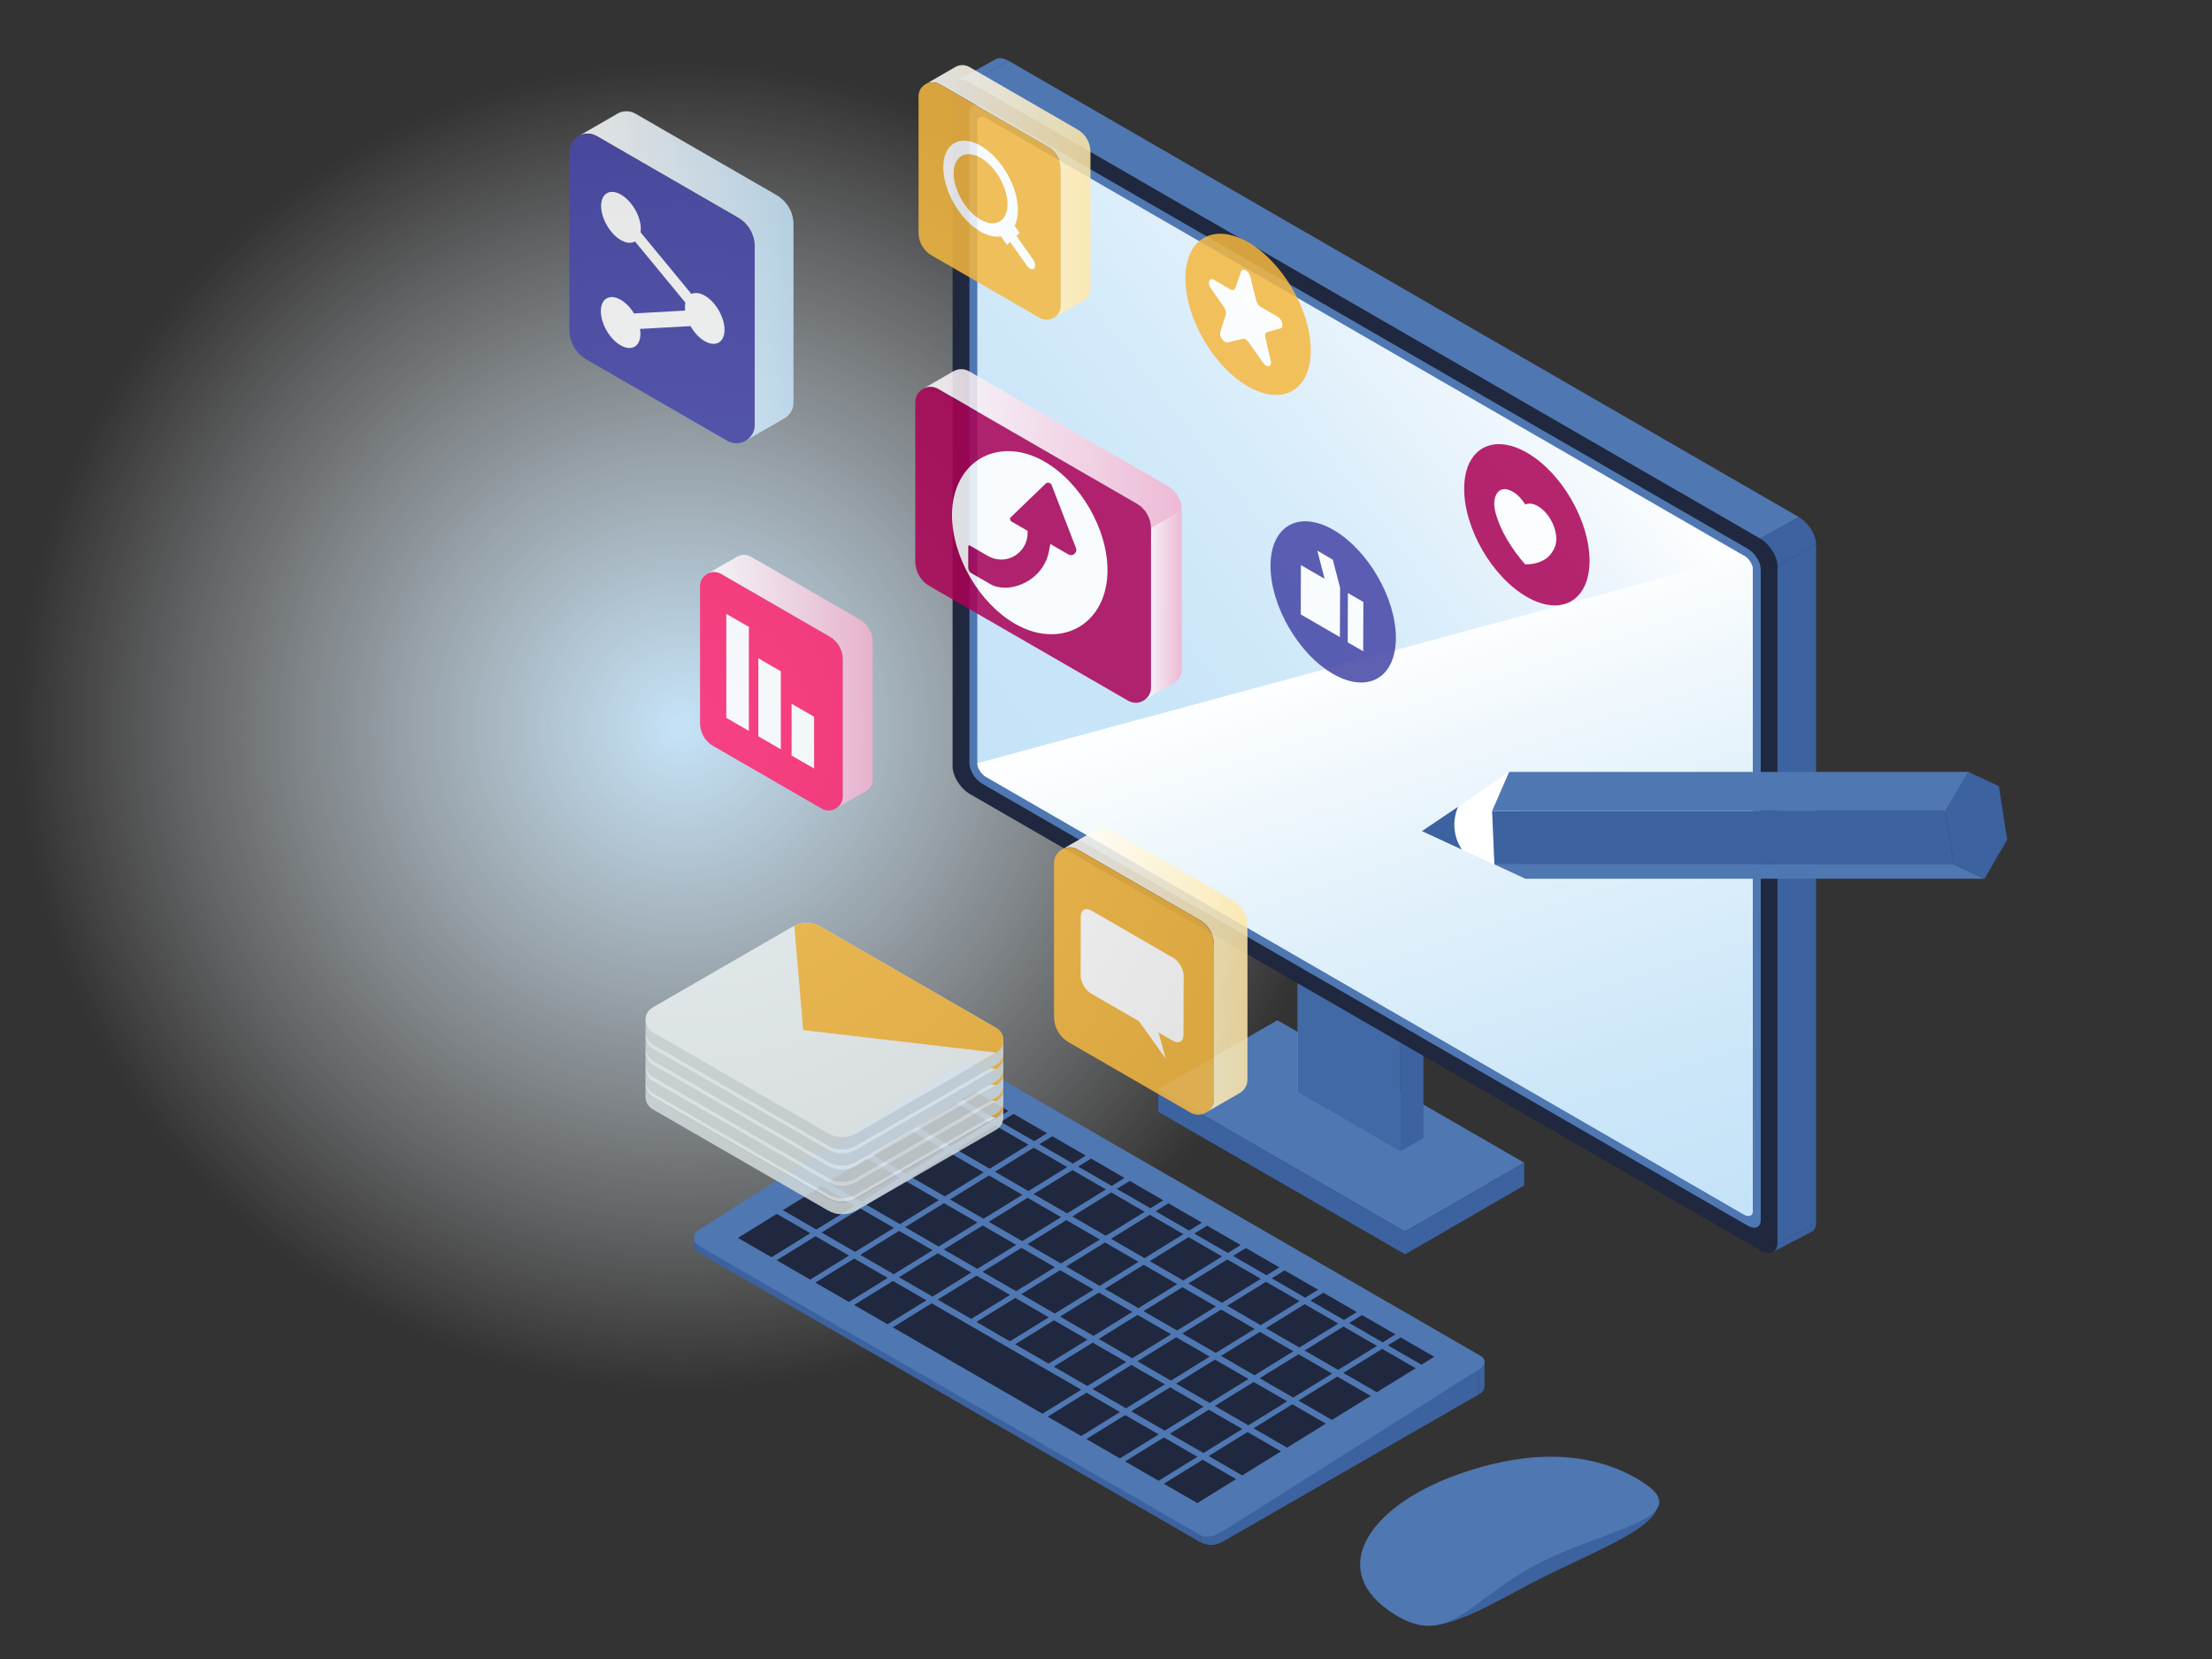 <?xml version="1.0" encoding="UTF-8"?><svg id="_レイヤー_2" xmlns="http://www.w3.org/2000/svg" xmlns:xlink="http://www.w3.org/1999/xlink" viewBox="0 0 400 300"><rect x="0" y="0" width="400" height="300" fill="#333333" stroke="none"/><defs><style>.cls-1{opacity:.85;}.cls-2{fill:url(#_名称未設定グラデーション_15-3);}.cls-3{fill:url(#_名称未設定グラデーション_30-2);}.cls-4{fill:#ebf1f1;}.cls-5{fill:url(#_名称未設定グラデーション_30);}.cls-6{fill:#fff;}.cls-7{fill:url(#_名称未設定グラデーション_2);}.cls-8{fill:#20283f;}.cls-9{fill:url(#_名称未設定グラデーション_11);}.cls-10{fill:#f4b73f;}.cls-11{fill:#4444a5;}.cls-12{fill:none;}.cls-13{fill:url(#_名称未設定グラデーション_15);}.cls-14{fill:#8cbcb5;}.cls-15{fill:url(#_名称未設定グラデーション_12);}.cls-16{fill:#3c62a0;}.cls-17{isolation:isolate;}.cls-18{fill:url(#_名称未設定グラデーション_15-2);}.cls-19{fill:url(#_名称未設定グラデーション_35);}.cls-20{fill:#4848aa;}.cls-21{fill:#a05;}.cls-22{fill:#d2dadc;}.cls-23{fill:#ff2671;}.cls-24{fill:#4169a5;}.cls-25{fill:#4f77b2;}</style><radialGradient id="_名称未設定グラデーション_35" cx="123.35" cy="131.29" fx="123.35" fy="131.29" r="120" gradientUnits="userSpaceOnUse"><stop offset="0" stop-color="#c5e3f8"/><stop offset="1" stop-color="#fff" stop-opacity="0"/></radialGradient><linearGradient id="_名称未設定グラデーション_12" x1="299.28" y1="79.52" x2="194.41" y2="161.45" gradientUnits="userSpaceOnUse"><stop offset="0" stop-color="#fff"/><stop offset=".2" stop-color="#eaf4fc"/><stop offset=".47" stop-color="#d5ebfa"/><stop offset=".74" stop-color="#c9e5f8"/><stop offset="1" stop-color="#c5e3f8"/></linearGradient><linearGradient id="_名称未設定グラデーション_11" x1="245.3" y1="115.73" x2="282.69" y2="230.8" gradientUnits="userSpaceOnUse"><stop offset="0" stop-color="#fff"/><stop offset=".35" stop-color="#e4f2fb"/><stop offset=".73" stop-color="#cde7f9"/><stop offset=".97" stop-color="#c5e3f8"/></linearGradient><linearGradient id="_名称未設定グラデーション_15" x1="127.86" y1="123.28" x2="157.79" y2="123.28" gradientUnits="userSpaceOnUse"><stop offset="0" stop-color="#fff"/><stop offset="1" stop-color="#f2b1cf"/></linearGradient><linearGradient id="_名称未設定グラデーション_2" x1="104.62" y1="49.92" x2="143.49" y2="49.92" gradientUnits="userSpaceOnUse"><stop offset="0" stop-color="#fff"/><stop offset="1" stop-color="#c5e3f8"/></linearGradient><linearGradient id="_名称未設定グラデーション_30" x1="167.37" y1="34.63" x2="197.19" y2="34.63" gradientUnits="userSpaceOnUse"><stop offset="0" stop-color="#fff"/><stop offset="1" stop-color="#ffe8a9"/></linearGradient><linearGradient id="_名称未設定グラデーション_30-2" x1="192.02" y1="175.46" x2="225.57" y2="175.46" xlink:href="#_名称未設定グラデーション_30"/><linearGradient id="_名称未設定グラデーション_15-2" x1="166.89" y1="81.12" x2="213.71" y2="81.12" xlink:href="#_名称未設定グラデーション_15"/><linearGradient id="_名称未設定グラデーション_15-3" x1="206.74" y1="109.51" x2="213.7" y2="109.51" xlink:href="#_名称未設定グラデーション_15"/></defs><g id="_レイヤー_1-2"><rect class="cls-12" width="400" height="300"/><rect class="cls-19" x="3.35" y="11.29" width="240" height="240"/><polygon class="cls-25" points="209.44 196.94 230.99 184.49 275.63 210.26 254.08 222.71 209.44 196.94"/><polygon class="cls-16" points="254.08 226.82 275.63 214.37 275.63 210.26 254.08 222.71 254.08 226.82"/><polygon class="cls-16" points="254.08 226.82 209.44 201.04 209.44 196.94 254.08 222.71 254.08 226.82"/><polygon class="cls-16" points="257.4 173.59 257.4 205.79 253.24 208.19 253.24 175.99 257.4 173.59"/><polygon class="cls-14" points="238.83 162.87 238.83 195.06 234.68 197.46 234.68 165.27 238.83 162.87"/><polygon class="cls-25" points="234.68 165.27 238.83 162.87 257.4 173.59 253.24 175.99 234.68 165.27"/><polygon class="cls-24" points="253.24 208.19 234.68 197.46 234.68 165.27 253.24 175.99 253.24 208.19"/><path class="cls-8" d="M318.29,226.09l-142.89-82.5c-1.73-1-3.14-3.22-3.14-4.95V16.21c0-1.73,1.4-2.33,3.14-1.33l142.89,82.5c1.73,1,3.14,3.22,3.14,4.95v122.43c0,1.73-1.4,2.33-3.14,1.33Z"/><path class="cls-25" d="M316.04,221.64l-138.39-79.9c-1.3-.75-2.35-2.41-2.35-3.71V20.32c0-1.3,1.05-1.74,2.35-.99l138.39,79.9c1.3.75,2.35,2.41,2.35,3.71v117.71c0,1.3-1.05,1.74-2.35.99Z"/><path class="cls-15" d="M315.39,219.63l-137.09-79.15c-.87-.5-1.57-1.61-1.57-2.47V22.01c0-.87.7-1.16,1.57-.66l137.09,79.15c.87.5,1.57,1.61,1.57,2.47v116c0,.87-.7,1.16-1.57.66Z"/><path class="cls-9" d="M315.39,219.63l-137.09-79.15c-.87-.5-1.57-1.61-1.57-2.47l138.65-37.52c.87.5,1.57,1.61,1.57,2.47v116c0,.87-.7,1.16-1.57.66Z"/><polygon class="cls-16" points="321.43 102.33 328.41 98.44 328.41 221.11 321.43 225 321.43 102.33"/><path class="cls-16" d="M325.27,93.49c1.73,1,3.14,3.22,3.14,4.95l-6.98,3.89c0-1.73-1.4-3.95-3.14-4.95l6.98-3.89Z"/><polygon class="cls-25" points="182.38 10.99 325.27 93.49 318.29 97.38 175.4 14.89 182.38 10.99"/><path class="cls-25" d="M172.95,14.65c.57-.39,1.46-.34,2.45.24l6.98-3.89c-.97-.56-1.84-.62-2.41-.26l-7.02,3.92Z"/><path class="cls-16" d="M321.42,225c-.05.67-.34,1.14-.77,1.38l.31-.17,6.53-3.42c.57-.24.92-.82.92-1.69l-6.99,3.89Z"/><path class="cls-16" d="M267.42,252.16c.68-.4,1.03-.91,1.03-1.39v-.03s0-4.47,0-4.47v-.04c.02.5-.34,1.03-1.05,1.44l.02,4.5"/><path class="cls-25" d="M125.76,225.15l90.77,52.41c1.1.64,3.03.51,4.3-.28l46.57-29.53c1.28-.79,1.42-1.94.32-2.58l-90.77-52.41c-1.1-.64-3.03-.51-4.3.28l-46.57,29.53c-.86.57-.6,2.38-.32,2.58Z"/><polygon class="cls-8" points="133.44 223.85 139.5 227.35 146.53 223.01 140.47 219.51 133.44 223.85"/><polygon class="cls-8" points="141.56 218.84 147.62 222.34 154.64 218 148.58 214.5 141.56 218.84"/><polygon class="cls-8" points="149.67 213.82 155.73 217.32 162.76 212.98 156.7 209.49 149.67 213.82"/><polygon class="cls-8" points="157.79 208.81 163.85 212.31 170.87 207.97 164.81 204.47 157.79 208.81"/><polygon class="cls-8" points="165.9 203.8 171.96 207.3 178.99 202.96 172.93 199.46 165.9 203.8"/><polygon class="cls-8" points="140.44 227.89 146.5 231.39 153.53 227.05 147.47 223.55 140.44 227.89"/><polygon class="cls-8" points="148.56 222.88 154.62 226.38 161.64 222.04 155.58 218.54 148.56 222.88"/><polygon class="cls-8" points="156.67 217.87 162.73 221.37 169.76 217.03 163.7 213.53 156.67 217.87"/><polygon class="cls-8" points="164.79 212.85 170.85 216.35 177.88 212.01 171.81 208.51 164.79 212.85"/><polygon class="cls-8" points="172.9 207.84 178.97 211.34 185.99 207 179.93 203.5 172.9 207.84"/><polygon class="cls-8" points="147.44 231.93 153.5 235.43 160.53 231.09 154.47 227.59 147.44 231.93"/><polygon class="cls-8" points="155.56 226.92 161.62 230.42 168.64 226.08 162.58 222.58 155.56 226.92"/><polygon class="cls-8" points="163.67 221.91 169.73 225.41 176.76 221.07 170.7 217.57 163.67 221.91"/><polygon class="cls-8" points="171.79 216.9 177.85 220.39 184.88 216.06 178.82 212.56 171.79 216.9"/><polygon class="cls-8" points="179.91 211.88 185.97 215.38 192.99 211.04 186.93 207.54 179.91 211.88"/><polygon class="cls-8" points="154.44 235.98 160.5 239.47 167.53 235.14 161.47 231.64 154.44 235.98"/><polygon class="cls-8" points="162.56 230.96 168.62 234.46 175.64 230.12 169.58 226.62 162.56 230.96"/><polygon class="cls-8" points="170.67 225.95 176.73 229.45 183.76 225.11 177.7 221.61 170.67 225.95"/><polygon class="cls-8" points="178.79 220.94 184.85 224.44 191.88 220.1 185.82 216.6 178.79 220.94"/><polygon class="cls-8" points="186.91 215.93 192.97 219.42 199.99 215.08 193.93 211.59 186.91 215.93"/><polygon class="cls-8" points="169.56 235 175.62 238.5 182.65 234.16 176.59 230.67 169.56 235"/><polygon class="cls-8" points="177.68 229.99 183.74 233.49 190.76 229.15 184.7 225.65 177.68 229.99"/><polygon class="cls-8" points="185.79 224.98 191.85 228.48 198.88 224.14 192.82 220.64 185.79 224.98"/><polygon class="cls-8" points="193.91 219.97 199.97 223.47 206.99 219.13 200.93 215.63 193.91 219.97"/><polygon class="cls-8" points="176.56 239.05 182.62 242.55 189.65 238.21 183.59 234.71 176.56 239.05"/><polygon class="cls-8" points="184.68 234.03 190.74 237.53 197.76 233.19 191.7 229.69 184.68 234.03"/><polygon class="cls-8" points="192.79 229.02 198.85 232.52 205.88 228.18 199.82 224.68 192.79 229.02"/><polygon class="cls-8" points="200.91 224.01 206.97 227.51 213.99 223.17 207.93 219.67 200.91 224.01"/><polygon class="cls-8" points="183.56 243.09 189.62 246.59 196.65 242.25 190.59 238.75 183.56 243.09"/><polygon class="cls-8" points="191.68 238.08 197.74 241.57 204.76 237.24 198.7 233.74 191.68 238.08"/><polygon class="cls-8" points="199.79 233.06 205.85 236.56 212.88 232.22 206.82 228.72 199.79 233.06"/><polygon class="cls-8" points="207.91 228.05 213.97 231.55 220.99 227.21 214.93 223.71 207.91 228.05"/><polygon class="cls-8" points="161.44 240.02 188.51 255.64 195.53 251.3 168.47 235.68 161.44 240.02"/><polygon class="cls-8" points="190.56 247.13 196.62 250.63 203.65 246.29 197.59 242.79 190.56 247.13"/><polygon class="cls-8" points="198.68 242.12 204.74 245.62 211.76 241.28 205.7 237.78 198.68 242.12"/><polygon class="cls-8" points="206.79 237.1 212.85 240.6 219.88 236.26 213.82 232.77 206.79 237.1"/><polygon class="cls-8" points="214.91 232.09 220.97 235.59 227.99 231.25 221.93 227.75 214.91 232.09"/><polygon class="cls-8" points="189.45 256.18 195.51 259.68 202.53 255.34 196.47 251.84 189.45 256.18"/><polygon class="cls-8" points="197.56 251.17 203.62 254.67 210.65 250.33 204.59 246.83 197.56 251.17"/><polygon class="cls-8" points="205.68 246.16 211.74 249.66 218.76 245.32 212.7 241.82 205.68 246.16"/><polygon class="cls-8" points="213.79 241.15 219.85 244.65 226.88 240.31 220.82 236.81 213.79 241.15"/><polygon class="cls-8" points="221.91 236.13 227.97 239.63 234.99 235.29 228.93 231.79 221.91 236.13"/><polygon class="cls-8" points="196.45 260.23 202.51 263.72 209.53 259.39 203.47 255.89 196.45 260.23"/><polygon class="cls-8" points="204.56 255.21 210.62 258.71 217.65 254.37 211.59 250.87 204.56 255.21"/><polygon class="cls-8" points="212.68 250.2 218.74 253.7 225.76 249.36 219.7 245.86 212.68 250.2"/><polygon class="cls-8" points="220.79 245.19 226.85 248.69 233.88 244.35 227.82 240.85 220.79 245.19"/><polygon class="cls-8" points="228.91 240.18 234.97 243.67 242 239.34 235.93 235.84 228.91 240.18"/><polygon class="cls-8" points="203.45 264.27 209.51 267.77 216.53 263.43 210.47 259.93 203.45 264.27"/><polygon class="cls-8" points="211.56 259.26 217.62 262.75 224.65 258.41 218.59 254.92 211.56 259.26"/><polygon class="cls-8" points="219.68 254.24 225.74 257.74 232.76 253.4 226.7 249.9 219.68 254.24"/><polygon class="cls-8" points="227.79 249.23 233.85 252.73 240.88 248.39 234.82 244.89 227.79 249.23"/><polygon class="cls-8" points="235.91 244.22 241.97 247.72 249 243.38 242.94 239.88 235.91 244.22"/><polygon class="cls-8" points="210.45 268.31 216.51 271.81 223.53 267.47 217.47 263.97 210.45 268.31"/><polygon class="cls-8" points="218.56 263.3 224.62 266.8 231.65 262.46 225.59 258.96 218.56 263.3"/><polygon class="cls-8" points="226.68 258.28 232.74 261.78 239.76 257.44 233.7 253.94 226.68 258.28"/><polygon class="cls-8" points="234.79 253.27 240.85 256.77 247.88 252.43 241.82 248.93 234.79 253.27"/><polygon class="cls-8" points="242.91 248.26 248.97 251.76 256 247.42 249.94 243.92 242.91 248.26"/><polygon class="cls-8" points="173.96 198.82 180.02 202.32 182.35 200.89 176.29 197.39 173.96 198.82"/><polygon class="cls-8" points="180.96 202.86 187.02 206.36 189.35 204.93 183.29 201.43 180.96 202.86"/><polygon class="cls-8" points="187.96 206.91 194.02 210.41 196.35 208.97 190.29 205.47 187.96 206.91"/><polygon class="cls-8" points="194.96 210.95 201.02 214.45 203.35 213.01 197.29 209.51 194.96 210.95"/><polygon class="cls-8" points="201.96 214.99 208.03 218.49 210.35 217.05 204.29 213.55 201.96 214.99"/><polygon class="cls-8" points="208.97 219.03 215.03 222.53 217.35 221.09 211.29 217.6 208.97 219.03"/><polygon class="cls-8" points="215.97 223.07 222.03 226.57 224.35 225.14 218.29 221.64 215.97 223.07"/><polygon class="cls-8" points="222.97 227.11 229.03 230.61 231.35 229.18 225.29 225.68 222.97 227.11"/><polygon class="cls-8" points="229.97 231.16 236.03 234.66 238.35 233.22 232.29 229.72 229.97 231.16"/><polygon class="cls-8" points="236.97 235.2 243.03 238.7 245.35 237.26 239.29 233.76 236.97 235.2"/><polygon class="cls-8" points="243.97 239.24 250.03 242.74 252.35 241.3 246.29 237.8 243.97 239.24"/><polygon class="cls-8" points="250.97 243.28 257.03 246.78 259.35 245.35 253.29 241.85 250.97 243.28"/><polygon class="cls-16" points="220.97 276.98 267.42 247.65 267.42 252.16 220.97 278.86 220.97 276.98"/><polygon class="cls-16" points="217.03 277.58 217.03 278.86 126.51 226.65 126.51 225.37 217.03 277.58"/><path class="cls-16" d="M220.97,278.85h0c-1.22.7-2.72.7-3.94,0h0v-1.29h0c1.22.7,2.72.11,3.94-.59h0s0,1.88,0,1.88Z"/><path class="cls-16" d="M126.51,226.65c-.68-.4-1.03-.91-1.03-1.39v-.03s0-1.55,0-1.55v.18c-.02.5.34,1.11,1.05,1.52l-.02,1.26"/><path class="cls-16" d="M299.79,272.1c-.34,3.9-9.08,7.46-18.81,12.16-10.1,4.88-18.08,10.65-24.45,9.55-2.91-.12,32.25-24.36,43.26-21.71Z"/><path class="cls-25" d="M264.5,266.32c-16.54,5.61-24.36,16.94-13.6,24.74,10.76,7.81,14.54-1.73,27.08-8.22,12.54-6.49,29.76-8.48,18.33-15.28-10.76-6.41-23.15-4.19-31.82-1.24Z"/><polygon class="cls-6" points="272.89 139.59 257.15 150.31 275.81 158.9 272.89 139.59"/><polygon class="cls-16" points="353.29 156.31 270.23 156.31 269.82 146.65 351.8 146.65 353.29 156.31"/><polygon class="cls-25" points="358.87 158.9 275.81 158.9 270.23 156.31 353.29 156.31 358.87 158.9"/><polygon class="cls-25" points="351.8 146.65 269.82 146.65 272.9 139.58 355.97 139.58 351.8 146.65"/><path class="cls-16" d="M263.69,145.87l-6.56,4.42,7.22,3.34-.05-.07c-1.49-2.3-1.72-5.18-.62-7.69h0Z"/><polygon class="cls-16" points="351.8 146.65 355.88 139.57 361.46 142.16 362.96 151.83 358.87 158.9 353.29 156.31 351.8 146.65"/><g class="cls-1"><path class="cls-4" d="M154.86,216.68l25.29-14.6c1.71-.99,1.71-3.46,0-4.45l-31.71-18.31c-1.59-.92-3.55-.92-5.14,0l-25.29,14.6c-1.71.99-1.71,3.46,0,4.45l31.71,18.31c1.59.92,3.55.92,5.14,0Z"/><path class="cls-22" d="M181.43,199.84c0,.87-.43,1.74-1.28,2.23l-25.29,14.6c-1.59.92-3.55.92-5.14,0l-31.71-18.31c-.86-.5-1.29-1.37-1.28-2.23v2.23c0,.86.43,1.73,1.28,2.22h0s31.71,18.31,31.71,18.31c1.59.92,3.55.92,5.14,0l25.29-14.6h0c.86-.49,1.28-1.36,1.28-2.22v-2.23Z"/><path class="cls-10" d="M180.15,197.63l-31.71-18.31c-.75-.43-1.57-.66-2.4-.68-.82-.03-1.64.14-2.4.51l1.6,18.85,34.92,4.08c.19-.11.35-.23.49-.37,1.2-1.14,1.03-3.19-.49-4.08Z"/><path class="cls-4" d="M154.86,213.75l25.29-14.6c1.71-.99,1.71-3.46,0-4.45l-31.71-18.31c-1.59-.92-3.55-.92-5.14,0l-25.29,14.6c-1.71.99-1.71,3.46,0,4.45l31.71,18.31c1.59.92,3.55.92,5.14,0Z"/><path class="cls-22" d="M181.43,196.91c0,.87-.43,1.74-1.28,2.23l-25.29,14.6c-1.59.92-3.55.92-5.14,0l-31.71-18.31c-.86-.5-1.29-1.37-1.28-2.23v2.23c0,.86.43,1.73,1.28,2.22h0l31.71,18.31c1.59.92,3.55.92,5.14,0l25.29-14.6h0c.86-.49,1.28-1.36,1.28-2.22v-2.23Z"/><path class="cls-10" d="M180.15,194.7l-31.71-18.31c-.75-.43-1.57-.66-2.4-.68-.82-.03-1.64.14-2.4.51l1.6,18.85,34.92,4.08c.19-.11.35-.23.49-.37,1.2-1.14,1.03-3.19-.49-4.08Z"/><path class="cls-4" d="M154.86,210.82l25.29-14.6c1.71-.99,1.71-3.46,0-4.45l-31.71-18.31c-1.59-.92-3.55-.92-5.14,0l-25.29,14.6c-1.71.99-1.71,3.46,0,4.45l31.71,18.31c1.59.92,3.55.92,5.14,0Z"/><path class="cls-22" d="M181.43,193.98c0,.87-.43,1.74-1.28,2.23l-25.29,14.6c-1.59.92-3.55.92-5.14,0l-31.71-18.31c-.86-.5-1.29-1.37-1.28-2.23v2.23c0,.86.43,1.73,1.28,2.22h0s31.71,18.31,31.71,18.31c1.59.92,3.55.92,5.14,0l25.29-14.6h0c.86-.49,1.28-1.36,1.28-2.22v-2.23Z"/><path class="cls-10" d="M180.15,191.77l-31.71-18.31c-.75-.43-1.57-.66-2.4-.68-.82-.03-1.64.14-2.4.51l1.6,18.85,34.92,4.08c.19-.11.35-.23.49-.37,1.2-1.14,1.03-3.19-.49-4.08Z"/><path class="cls-4" d="M154.86,207.89l25.29-14.6c1.71-.99,1.71-3.46,0-4.45l-31.71-18.31c-1.59-.92-3.55-.92-5.14,0l-25.29,14.6c-1.71.99-1.71,3.46,0,4.45l31.71,18.31c1.59.92,3.55.92,5.14,0Z"/><path class="cls-22" d="M181.43,191.05c0,.87-.43,1.74-1.28,2.23l-25.29,14.6c-1.59.92-3.55.92-5.14,0l-31.71-18.31c-.86-.5-1.29-1.37-1.28-2.23v2.23c0,.86.43,1.73,1.28,2.22h0s31.71,18.31,31.71,18.31c1.59.92,3.55.92,5.14,0l25.29-14.6h0c.86-.49,1.28-1.36,1.28-2.22v-2.23Z"/><path class="cls-10" d="M180.15,188.83l-31.71-18.31c-.75-.43-1.57-.66-2.4-.68-.82-.03-1.64.14-2.4.51l1.6,18.85,34.92,4.08c.19-.11.35-.23.49-.37,1.2-1.14,1.03-3.19-.49-4.08Z"/><path class="cls-4" d="M154.86,204.95l25.29-14.6c1.71-.99,1.71-3.46,0-4.45l-31.71-18.31c-1.59-.92-3.55-.92-5.14,0l-25.29,14.6c-1.71.99-1.71,3.46,0,4.45l31.71,18.31c1.59.92,3.55.92,5.14,0Z"/><path class="cls-22" d="M181.43,188.12c0,.87-.43,1.74-1.28,2.23l-25.29,14.6c-1.59.92-3.55.92-5.14,0l-31.71-18.31c-.86-.5-1.29-1.37-1.28-2.23v2.23c0,.86.43,1.73,1.28,2.22h0s31.71,18.31,31.71,18.31c1.59.92,3.55.92,5.14,0l25.29-14.6h0c.86-.49,1.28-1.36,1.28-2.22v-2.23Z"/><path class="cls-10" d="M180.15,185.9l-31.71-18.31c-.75-.43-1.57-.66-2.4-.68-.82-.03-1.64.14-2.4.51l1.6,18.85,34.92,4.08c.19-.11.35-.23.49-.37,1.2-1.14,1.03-3.19-.49-4.08Z"/><path class="cls-13" d="M133.27,100.67c.74-.42,1.69-.48,2.53,0l19.61,11.32c1.47.85,2.39,2.37,2.39,4.08h0v24.82c0,.98-.53,1.78-1.28,2.21l-5.4,3.12c.75-.43,1.29-1.22,1.29-2.21v-24.82c0-1.7-.91-3.28-2.38-4.08l-19.61-11.32c-.85-.49-1.8-.43-2.54,0l5.4-3.12Z"/><path class="cls-23" d="M150.01,115.12l-19.61-11.32c-1.69-.98-3.81.24-3.81,2.2v24.77c0,1.7.9,3.28,2.38,4.13l19.61,11.32c1.69.98,3.81-.24,3.81-2.2v-24.77c0-1.7-.9-3.28-2.38-4.13Z"/><polygon class="cls-6" points="141.2 121.39 137.13 119.04 137.13 133.15 141.2 135.5 141.2 121.39"/><polygon class="cls-6" points="135.42 113.36 131.34 111.01 131.34 129.81 135.42 132.17 135.42 113.36"/><polygon class="cls-6" points="147.22 129.61 143.14 127.26 143.14 136.63 147.22 138.98 147.22 129.61"/><path class="cls-7" d="M111.63,20.56c.96-.55,2.19-.62,3.29,0l25.47,14.7c1.91,1.11,3.1,3.08,3.1,5.29h0v32.24c0,1.28-.69,2.31-1.66,2.87l-7.02,4.05c.97-.55,1.67-1.59,1.67-2.87v-32.23c0-2.21-1.18-4.25-3.09-5.3l-25.47-14.7c-1.1-.63-2.33-.56-3.29,0l7.02-4.05Z"/><path class="cls-20" d="M133.38,39.32l-25.47-14.7c-2.2-1.27-4.95.32-4.95,2.86v32.17c0,2.21,1.17,4.25,3.09,5.36l25.47,14.7c2.2,1.27,4.95-.32,4.95-2.86v-32.17c0-2.21-1.17-4.25-3.09-5.36Z"/><path class="cls-6" d="M112.29,35.19c-1.98-1.14-3.58-.23-3.59,2.04,0,2.27,1.59,5.04,3.57,6.18,1,.58,1.9.63,2.55.25l9.12,11.06c-.05.24-.08.51-.08.79,0,.21.01.43.04.65l-9.25.52c-.63-1.04-1.48-1.94-2.41-2.47-1.98-1.14-3.58-.23-3.59,2.05,0,2.27,1.59,5.04,3.57,6.18,1.98,1.14,3.58.22,3.59-2.05,0-.3-.03-.6-.08-.91l9.14-.51c.65,1.14,1.55,2.14,2.56,2.72,1.98,1.14,3.58.22,3.59-2.04,0-2.27-1.59-5.04-3.56-6.18-.94-.54-1.79-.62-2.43-.31l-9.2-11.16c.03-.2.05-.4.05-.62,0-2.27-1.59-5.03-3.57-6.17Z"/><path class="cls-5" d="M172.76,12.11c.74-.42,1.68-.48,2.52,0l19.53,11.28c1.47.85,2.38,2.36,2.38,4.06h0v24.72c0,.98-.53,1.77-1.28,2.2l-5.38,3.11c.75-.42,1.28-1.22,1.28-2.2v-24.72c0-1.7-.9-3.26-2.37-4.06l-19.53-11.28c-.84-.49-1.79-.43-2.53,0l5.38-3.11Z"/><path class="cls-10" d="M189.43,26.5l-19.53-11.28c-1.69-.97-3.8.24-3.8,2.19v24.67c0,1.7.9,3.26,2.37,4.11l19.53,11.28c1.69.97,3.8-.24,3.8-2.19v-24.67c0-1.7-.9-3.26-2.37-4.11Z"/><path class="cls-6" d="M186.82,46.94l-3.02-4.27.57-.54-.89-1.3c.38-.75.59-1.7.59-2.82.01-4.28-3-9.5-6.73-11.65-3.72-2.15-6.76-.42-6.77,3.86-.01,4.28,3.01,9.5,6.73,11.65,1.37.79,2.65,1.06,3.72.86h0l1.07,1.56.57-.54,3.02,4.27c.17.24.37.43.56.54.29.17.57.18.76,0,.31-.3.23-1.03-.18-1.63ZM177.31,39.71c-2.68-1.55-4.86-5.31-4.85-8.39,0-3.08,2.2-4.33,4.88-2.78,2.68,1.55,4.85,5.31,4.85,8.39,0,3.08-2.2,4.33-4.88,2.78Z"/><path class="cls-3" d="M198.08,150.12c.83-.47,1.89-.54,2.84,0l21.98,12.69c1.65.95,2.68,2.66,2.68,4.57h0v27.83c0,1.1-.6,2-1.44,2.47l-6.06,3.5c.84-.48,1.44-1.37,1.44-2.48v-27.82c0-1.91-1.02-3.67-2.67-4.57l-21.98-12.69c-.95-.55-2.01-.48-2.84,0l6.06-3.5Z"/><path class="cls-10" d="M216.85,166.31l-21.98-12.69c-1.9-1.1-4.27.27-4.27,2.47v27.77c0,1.91,1.01,3.67,2.67,4.63l21.98,12.69c1.9,1.1,4.27-.27,4.27-2.47v-27.77c0-1.91-1.01-3.67-2.67-4.63Z"/><path class="cls-6" d="M197.34,164.65c-1.05-.6-1.9-.12-1.9,1.08l-.03,10.66c0,1.2.84,2.66,1.89,3.27l8.64,4.99,4.86,6.77-1.31-4.72,2.62,1.51c1.05.6,1.9.12,1.9-1.08l.03-10.66c0-1.2-.84-2.66-1.89-3.27l-14.8-8.55Z"/><path class="cls-21" d="M276.14,81.87c6.26,3.61,11.32,12.37,11.3,19.57-.02,7.19-5.11,10.09-11.37,6.48-6.26-3.61-11.32-12.37-11.3-19.57.02-7.19,5.11-10.09,11.37-6.48Z"/><g class="cls-17"><path class="cls-6" d="M273.56,88.92c-.34-.2-.69-.34-1.05-.43-.92-.14-1.57.19-1.96.97-.39.79-.45,1.8-.17,3.03.45,1.73,1.17,3.41,2.14,5.05.97,1.64,2.06,3.14,3.27,4.51,1.21.03,2.3-.22,3.28-.73.98-.51,1.7-1.37,2.16-2.57.3-.9.26-1.96-.12-3.2-.39-1.23-1.04-2.32-1.98-3.25-.36-.32-.71-.58-1.04-.78-.82-.47-1.57-.57-2.27-.3-.69-1.07-1.44-1.84-2.26-2.31Z"/></g><path class="cls-11" d="M241.12,95.82c6.26,3.61,11.32,12.37,11.3,19.57-.02,7.19-5.11,10.09-11.37,6.48-6.26-3.61-11.32-12.37-11.3-19.57.02-7.19,5.11-10.09,11.37-6.48Z"/><polygon class="cls-6" points="238.21 99.58 239.53 104.66 235.24 102.19 235.22 111.11 242.3 115.2 242.33 106.28 241.01 101.2 238.21 99.58"/><polygon class="cls-6" points="243.74 107.24 243.71 116.16 246.51 117.77 246.54 108.86 243.74 107.24"/><path class="cls-10" d="M225.73,43.82c6.26,3.61,11.32,12.37,11.3,19.57-.02,7.19-5.11,10.09-11.37,6.48-6.26-3.61-11.32-12.37-11.3-19.57.02-7.19,5.11-10.09,11.37-6.48Z"/><path class="cls-6" d="M225.27,48.89c-.35-.2-.71-.18-.84.21l-1.08,3.03c-.12.34-.46.43-.84.21l-3.01-1.74c-.85-.49-1.22.55-.54,1.53l2.4,3.46c.3.43.42.95.31,1.3l-1,3.13c-.19.6.3,1.5.85,1.81.17.1.35.14.52.1l2.68-.67c.16-.04.34,0,.52.11.18.1.36.27.52.49l2.67,3.76c.16.23.34.39.51.49.55.32,1.04-.01.85-.83l-.98-4.28c-.11-.47.02-.85.32-.93l2.41-.68c.68-.19.33-1.65-.53-2.14l-3.01-1.74c-.38-.22-.72-.69-.84-1.18l-1.06-4.27c-.13-.54-.49-.98-.84-1.18Z"/><path class="cls-18" d="M172.46,67.12c.8-.46,1.83-.52,2.75,0l35.91,20.73c1.6.92,2.59,2.58,2.59,4.43l-5.57,3.21c0-1.85-.99-3.56-2.59-4.43l-35.91-20.73c-.92-.53-1.95-.47-2.76,0l5.56-3.21Z"/><path class="cls-2" d="M213.7,121.11c0,1.07-.58,1.93-1.39,2.4l-5.57,3.21c.81-.46,1.4-1.33,1.4-2.4v-28.82s5.56-3.21,5.56-3.21v28.82Z"/><path class="cls-21" d="M205.56,91.07l-35.91-20.73c-1.84-1.06-4.14.27-4.14,2.39v28.77c0,1.85.98,3.56,2.58,4.48l35.91,20.73c1.84,1.06,4.14-.27,4.14-2.39v-28.77c0-1.85-.98-3.56-2.58-4.48Z"/><path class="cls-6" d="M190.1,114.69c-2.17,0-4.39-.64-6.58-1.91-6.5-3.75-11.39-12.22-11.36-19.7.02-6.77,4.2-11.5,10.17-11.5,2.17,0,4.39.64,6.58,1.91,6.5,3.75,11.39,12.22,11.36,19.7-.02,6.77-4.2,11.5-10.17,11.5Z"/><path class="cls-21" d="M181.65,106.26c-.96,0-1.82-.2-2.48-.58l-3.51-2.03c-.34-.2-.56-.57-.56-.96v-3.9c0-.13.12-.18.18-.18.03,0,.06,0,.09.03l3.29,1.9c.73.42,1.56.65,2.38.65,2.58,0,4.73-2.1,4.78-4.68v-.52s-2.92-1.69-2.92-1.69c-.17-.1-.23-.26-.24-.34-.02-.08-.02-.22.07-.37l6.19-5.97.04-.05c.19-.24.43-.28.56-.28.1,0,.45.03.63.38l4.37,11.31v.03c.2.4.1.71-.03.91-.18.29-.49.47-.82.47,0,0,0,0,0,0-.16,0-.32-.05-.48-.14l-3.26-1.88-.23,1.24c-.79,4.34-4.75,6.68-8.07,6.68Z"/></g></g></svg>